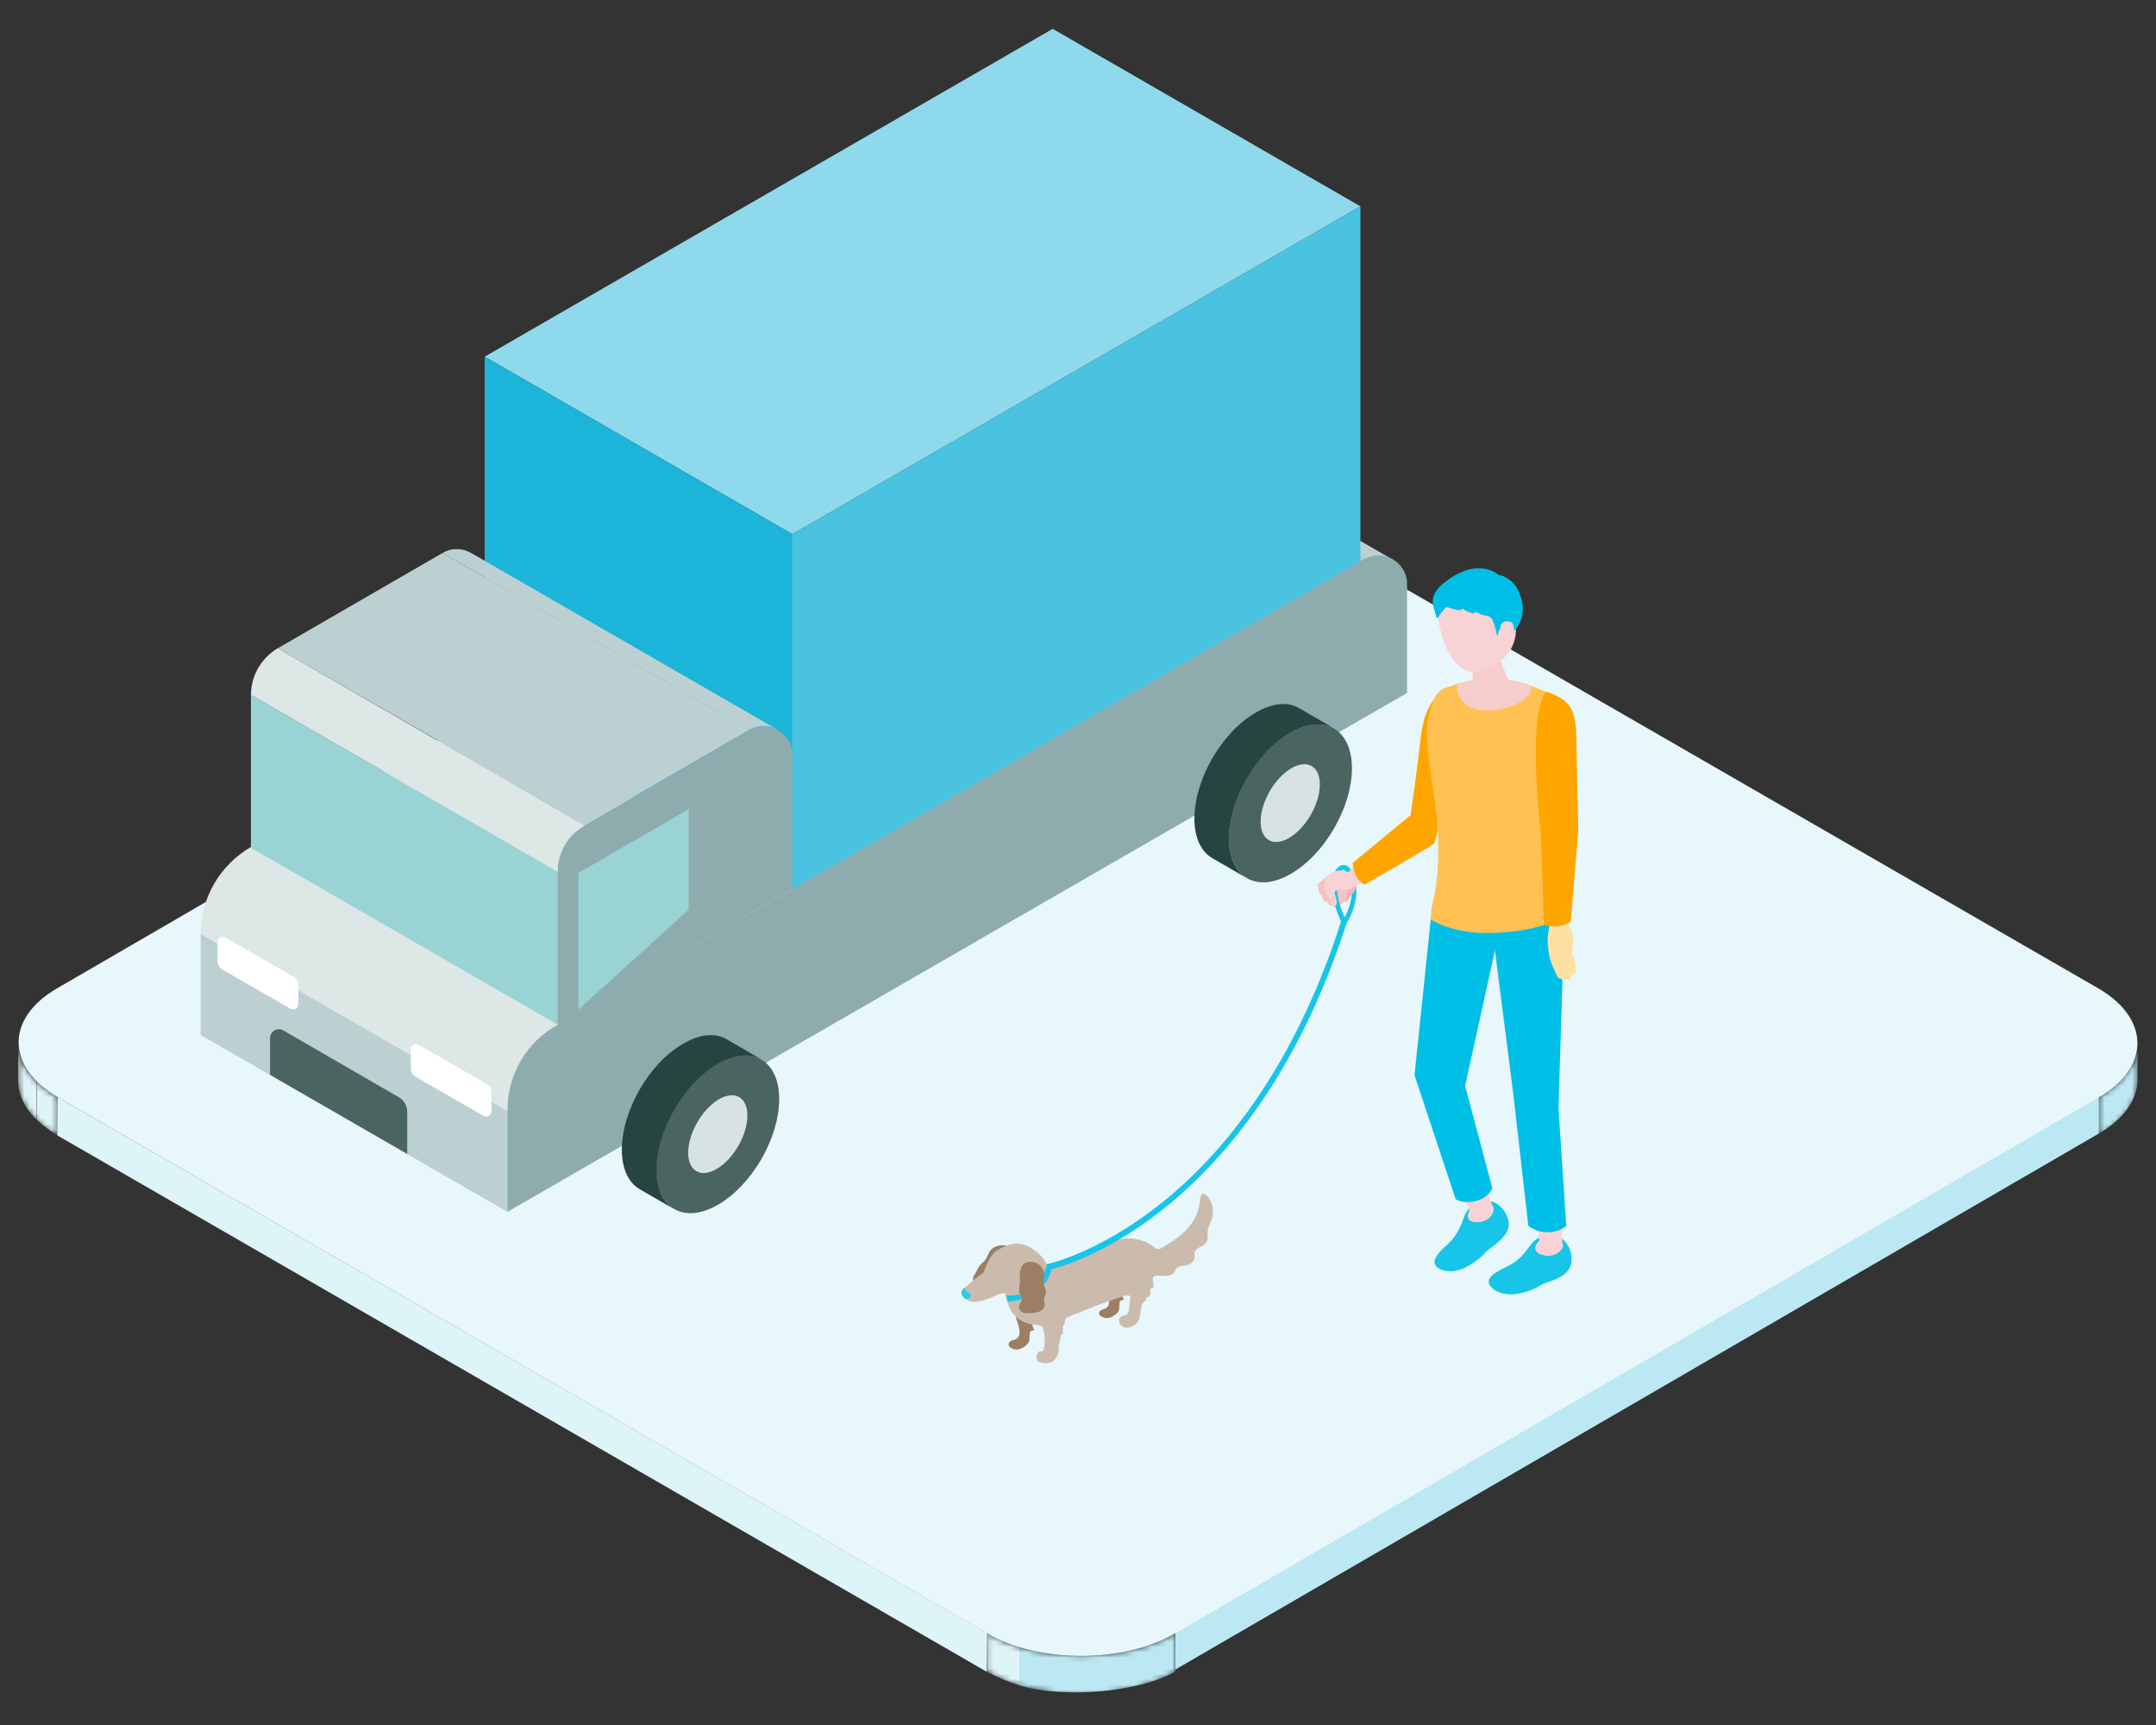 <svg width="400" height="320" viewBox="0 0 400 320" fill="none" xmlns="http://www.w3.org/2000/svg">
<rect x="0" y="0" width="400" height="320" fill="#333333" stroke="none"/>
<mask id="mask0_512_30066" style="mask-type:luminance" maskUnits="userSpaceOnUse" x="389" y="193" width="8" height="18">
<path d="M396.571 193.502V200.593C396.571 204.259 394.165 207.864 389.413 210.629V203.538C394.165 200.773 396.511 197.168 396.571 193.502Z" fill="white"/>
</mask>
<g mask="url(#mask0_512_30066)">
<path d="M396.571 193.142V200.233C396.571 203.898 394.165 207.504 389.413 210.268V203.177C394.165 200.413 396.511 196.747 396.571 193.142Z" fill="#BBE8F3"/>
</g>
<mask id="mask1_512_30066" style="mask-type:luminance" maskUnits="userSpaceOnUse" x="3" y="193" width="8" height="18">
<path d="M3.368 200.473V193.382C3.368 197.048 5.774 200.773 10.646 203.538V210.629C5.834 207.864 3.368 204.139 3.368 200.473Z" fill="white"/>
</mask>
<g mask="url(#mask1_512_30066)">
<path d="M10.706 203.538V210.629C9.202 209.728 7.879 208.766 6.856 207.744V200.653C7.879 201.675 9.142 202.636 10.706 203.538Z" fill="#DDF4F9"/>
<path d="M6.797 200.653V207.744C4.511 205.521 3.368 202.997 3.368 200.473V193.382C3.428 195.906 4.571 198.43 6.797 200.653Z" fill="#DDF4F9"/>
</g>
<path d="M389.413 203.177V210.268L218.045 309.723V302.632L389.413 203.177Z" fill="#BBE8F3"/>
<path d="M183.158 302.993L183.098 310.145L10.646 210.629L10.707 203.538L183.158 302.993Z" fill="#DDF4F9"/>
<mask id="mask2_512_30066" style="mask-type:luminance" maskUnits="userSpaceOnUse" x="183" y="302" width="36" height="13">
<path d="M218.045 302.993V310.084C208.481 315.673 192.722 315.673 183.098 310.084V302.993C192.782 308.582 208.481 308.582 218.045 302.993Z" fill="white"/>
</mask>
<g mask="url(#mask2_512_30066)">
<path d="M218.045 302.993V310.084C211.428 313.93 197.353 315.132 189.173 312.668V305.577C198.556 308.402 210.346 307.5 218.045 302.993Z" fill="#BBE8F3"/>
<path d="M189.233 305.578V312.669C187.248 312.068 185.383 311.347 183.699 310.385V303.294C185.383 304.255 187.248 304.977 189.233 305.578Z" fill="#DDF4F9"/>
<path d="M183.7 303.354V310.445C183.519 310.325 183.339 310.265 183.158 310.145V303.054C183.339 303.114 183.519 303.234 183.7 303.354Z" fill="#DDF4F9"/>
</g>
<path d="M389.293 183.346C398.917 188.935 398.978 198.009 389.414 203.538L218.045 302.993C208.481 308.582 192.722 308.582 183.098 302.993L10.707 203.538C1.083 197.949 1.023 188.875 10.587 183.346L181.895 83.891C191.459 78.302 207.158 78.302 216.842 83.891L389.293 183.346Z" fill="#E8F7FB"/>
<path d="M188.993 246.024C189.113 246.445 189.173 246.866 189.173 247.286C189.113 247.707 188.932 248.188 188.571 248.368C188.331 248.548 188.03 248.548 187.729 248.668C187.429 248.789 187.188 248.969 187.128 249.269C187.068 249.57 187.248 249.81 187.489 249.99C188.03 250.411 188.812 250.471 189.414 250.171C190.015 249.93 190.917 249.269 190.977 248.608C190.977 248.248 191.038 247.887 191.038 247.527C191.038 247.346 191.038 247.226 191.158 247.046C191.218 246.926 191.399 246.805 191.519 246.805C191.639 246.805 191.699 246.866 191.82 246.805C191.88 246.745 191.88 246.625 191.82 246.565C191.759 246.325 191.338 245.724 191.579 245.544C191.699 245.423 191.88 245.483 192.06 245.423C192.301 245.303 192.361 244.943 192.18 244.702C192.06 244.462 191.759 244.342 191.579 244.161C191.338 243.981 191.098 243.801 191.098 243.5C191.098 243.26 191.218 242.959 191.098 242.719C191.038 242.599 190.917 242.539 190.797 242.479C190.436 242.298 190.135 242.118 189.714 242.058C189.353 241.998 188.932 242.058 188.632 242.359C187.91 243.32 188.752 245.123 188.993 246.024Z" fill="#9C7E64"/>
<path d="M205.594 240.376C205.715 240.797 205.775 241.157 205.775 241.578C205.775 241.998 205.594 242.419 205.233 242.659C204.993 242.78 204.692 242.84 204.451 242.96C204.211 243.08 203.91 243.26 203.91 243.501C203.85 243.741 204.03 244.042 204.271 244.162C204.752 244.582 205.534 244.582 206.136 244.342C206.677 244.102 207.579 243.501 207.639 242.84C207.639 242.479 207.7 242.179 207.7 241.818C207.7 241.638 207.7 241.518 207.82 241.397C207.88 241.277 208.06 241.157 208.181 241.157C208.301 241.157 208.361 241.217 208.421 241.157C208.482 241.097 208.482 241.037 208.421 240.917C208.361 240.736 207.94 240.136 208.181 239.895C208.301 239.775 208.482 239.835 208.662 239.775C208.903 239.655 208.963 239.294 208.782 239.114C208.662 238.874 208.421 238.753 208.181 238.633C207.94 238.513 207.76 238.273 207.7 238.032C207.7 237.792 207.82 237.491 207.7 237.311C207.639 237.191 207.519 237.131 207.399 237.071C207.098 236.89 206.737 236.77 206.376 236.71C206.015 236.65 205.654 236.71 205.354 236.951C204.572 237.792 205.354 239.474 205.594 240.376Z" fill="#9C7E64"/>
<path d="M211.429 244.342C211.369 244.643 211.309 244.943 211.128 245.183C211.008 245.424 210.767 245.544 210.587 245.724C209.745 246.385 208.421 246.686 207.76 245.544C207.579 245.243 207.579 244.883 207.699 244.582C207.82 244.342 208.06 244.162 208.301 244.102C209.023 243.861 209.324 243.981 209.444 242.96C209.504 242.299 209.624 241.698 209.684 241.037C209.684 240.857 209.745 240.616 209.624 240.436C209.384 239.955 207.038 240.917 206.557 241.097C205.474 241.458 204.391 241.818 203.309 242.239C202.226 242.659 201.143 243.08 200.06 243.561C199.519 243.801 198.978 243.921 198.496 244.162C198.256 244.282 197.895 244.402 197.715 244.643C197.534 244.943 197.654 245.304 197.474 245.604C197.414 245.664 197.354 245.724 197.293 245.844C197.053 246.325 197.293 246.926 197.173 247.407C197.173 247.467 197.113 247.527 197.113 247.527C197.053 247.587 196.993 247.587 196.933 247.587C196.752 247.707 196.752 247.948 196.752 248.128C196.752 248.549 196.632 248.789 196.512 249.15C196.391 249.51 196.391 249.69 196.451 250.111C196.512 250.832 196.211 251.493 195.79 252.094C195.309 252.815 194.406 252.935 193.624 252.875C193.203 252.815 192.782 252.755 192.542 252.455C192.181 252.034 192.241 250.832 192.842 250.712C193.384 250.652 193.504 250.832 193.684 250.171C193.805 249.751 193.805 249.33 193.805 248.909C193.865 248.008 193.745 247.106 193.444 246.325C193.444 246.265 193.384 246.205 193.324 246.145C192.963 245.664 191.519 245.784 190.978 245.604C188.572 244.883 187.489 243.681 186.767 241.097C186.466 239.955 186.226 238.753 186.346 237.491C186.466 236.229 187.068 235.088 188.03 234.427C189.113 233.705 190.496 233.826 191.76 234.186C195.489 235.148 200.361 233.585 203.669 231.782C204.572 231.302 205.474 230.701 206.436 230.28C208.662 229.379 211.308 229.619 213.414 230.821C213.775 231.061 214.376 231.662 214.797 231.722C215.278 231.782 216 231.181 216.421 230.941C217.624 230.22 218.767 229.439 219.79 228.477C221.293 226.975 222.496 224.992 222.617 222.768C222.617 222.228 222.797 221.446 223.278 221.446C223.459 221.446 223.579 221.566 223.76 221.687C224.902 222.708 225.324 224.511 224.842 226.074C224.602 226.855 224.121 227.576 224.06 228.417C224 229.078 224.181 229.799 223.88 230.34C223.399 231.302 221.955 231.302 221.654 232.323C221.534 232.684 221.654 233.044 221.594 233.405C221.414 234.306 220.512 234.727 219.669 234.787C219.188 234.847 218.587 234.847 218.286 235.268C218.105 235.448 218.045 235.689 217.925 235.929C217.504 236.65 216.662 236.71 216 236.71C215.519 236.71 214.015 236.35 213.895 237.071C213.835 237.311 213.895 237.551 213.955 237.792C214.015 238.152 214.015 238.513 214.015 238.874C213.775 238.813 213.534 238.994 213.414 239.234C213.354 239.354 213.414 239.535 213.414 239.655C213.414 239.835 213.414 240.075 213.354 240.256C213.293 240.436 213.113 240.616 212.933 240.616C212.872 240.616 212.812 240.616 212.752 240.616C212.692 240.676 212.692 240.797 212.692 240.917C212.692 241.277 212.331 241.397 212.151 241.578C211.97 241.818 211.85 242.058 211.79 242.359C211.609 243.14 211.549 243.741 211.429 244.342Z" fill="#CBBBAD"/>
<path d="M186.767 235.568C186.707 235.628 186.647 235.748 186.587 235.869C186.407 236.229 186.226 236.65 185.865 236.95C185.504 237.311 185.143 237.611 184.963 238.092C184.783 238.513 184.783 238.993 184.482 239.354C184.001 239.955 182.737 239.895 182.136 239.654C181.655 239.474 181.234 239.054 180.993 238.573C180.632 237.912 180.271 237.191 180.752 236.53C181.234 235.929 181.414 235.027 182.016 234.486C182.196 234.306 182.437 234.126 182.617 233.946C183.339 233.104 183.339 232.023 184.361 231.422C184.903 231.121 185.504 231.001 186.106 231.001C186.828 231.001 187.429 231.301 188.031 231.722C188.151 231.782 188.271 231.902 188.392 232.023C188.632 232.383 188.512 232.864 188.392 233.285C188.031 234.186 187.369 234.787 186.767 235.568Z" fill="#9C7E64"/>
<path d="M185.263 240.075C185.263 240.075 182.617 241.517 180.692 241.517C179.79 241.517 177.564 240.376 178.707 239.174C179.729 238.092 182.496 236.049 182.496 236.049C182.496 236.049 183.519 232.744 185.083 231.902C186.647 231.061 189.233 229.258 192.962 232.804C194.947 234.727 195.008 237.251 192.06 239.294C189.594 240.916 187.729 239.294 185.263 240.075Z" fill="#CBBBAD"/>
<path d="M178.948 238.873C179.008 239.174 179.549 239.895 179.97 239.955C180.391 240.015 179.91 240.856 179.489 241.036C179.068 241.157 177.564 239.835 178.948 238.873Z" fill="#2BCAEB"/>
<path d="M194.226 234.547C194.226 234.547 193.324 240.676 186.647 240.316C186.888 241.157 186.948 241.457 186.948 241.457C186.948 241.457 194.166 241.397 195.309 234.487C195.129 234.426 194.226 234.547 194.226 234.547Z" fill="#17C5E9"/>
<path d="M189.233 237.732C189.233 237.792 189.233 237.852 189.233 237.973C189.173 238.634 188.932 239.295 189.173 239.896C189.293 240.136 189.474 240.316 189.594 240.557C189.775 241.218 189.053 241.758 189.053 242.48C189.053 243.321 189.955 243.681 190.677 243.621C191.519 243.561 192.361 243.621 193.143 243.141C193.444 242.96 193.744 242.66 193.805 242.299C193.865 241.879 193.684 241.518 193.684 241.097C193.684 240.557 194.045 240.136 194.045 239.595C194.045 239.174 193.805 238.814 193.684 238.453C193.323 237.492 194.045 236.53 193.564 235.569C193.083 234.607 192.301 234.127 191.218 234.066C190.797 234.066 190.436 234.127 190.075 234.367C189.714 234.607 189.474 235.028 189.353 235.509C189.053 236.29 189.293 236.951 189.233 237.732Z" fill="#9C7E64"/>
<path d="M249.745 171.328L249.023 170.847C251.309 167.482 251.008 163.937 250.226 162.314C249.925 161.773 249.564 161.413 249.264 161.353C248.963 161.353 248.662 161.713 248.542 161.954L247.76 161.473C248.301 160.631 248.903 160.451 249.264 160.451C249.925 160.451 250.527 160.992 250.948 161.893C252.091 164.117 251.97 168.023 249.745 171.328Z" fill="#17C5E9"/>
<path d="M250.226 166.881C250.406 166.701 250.346 166.521 250.466 166.28C250.587 166.04 250.767 165.92 250.948 165.739C251.309 165.379 251.609 164.898 251.609 164.357C251.609 163.876 251.429 163.456 251.369 162.975C251.369 162.855 251.309 162.735 251.248 162.614C251.188 162.494 251.068 162.494 250.948 162.434C250.406 162.254 249.805 162.134 249.324 162.494C249.143 162.614 249.023 162.855 248.903 163.035C248.662 163.516 248.421 163.997 248.181 164.477C248.06 164.718 247.94 164.958 247.88 165.198C247.76 165.679 248 166.16 248.181 166.581C248.301 166.821 248.421 167.001 248.602 167.182C249.083 167.542 249.925 167.242 250.226 166.881Z" fill="#F2B4B6"/>
<path d="M244.572 164.898C244.632 165.198 244.753 165.499 244.813 165.799C244.933 166.22 245.956 165.679 246.196 165.619C246.497 165.499 247.038 165.619 247.159 165.198C247.339 164.117 247.7 163.155 247.339 162.073C247.339 162.013 247.279 161.953 247.279 161.953C247.219 161.953 247.219 161.953 247.159 161.953C246.497 162.194 246.076 162.674 245.595 163.035C245.234 163.335 244.873 163.636 244.512 163.996C244.452 164.056 244.392 164.117 244.392 164.177C244.392 164.237 244.392 164.297 244.392 164.297C244.452 164.477 244.512 164.717 244.572 164.898Z" fill="#F5C3C4"/>
<path d="M245.715 167.182C245.896 167.242 246.076 167.242 246.377 167.122C247.46 166.581 248.242 166.1 248.783 165.078C248.843 164.958 248.903 164.838 248.903 164.658C248.903 164.538 248.843 164.357 248.723 164.297C248.542 164.237 248.362 164.357 248.242 164.478C247.941 164.718 247.64 165.078 247.279 165.319C246.858 165.679 246.738 165.739 246.557 165.259C246.497 165.078 246.197 165.078 246.016 165.078C245.715 165.139 245.415 165.259 245.114 165.439C245.054 165.439 245.054 165.499 245.054 165.499V165.559C245.234 166.04 245.294 166.941 245.715 167.182Z" fill="#F5C3C4"/>
<path d="M246.738 167.963C246.918 168.023 247.099 167.963 247.399 167.783C248.362 167.122 249.083 166.521 249.505 165.439C249.565 165.319 249.625 165.139 249.625 165.018C249.625 164.898 249.505 164.718 249.384 164.718C249.204 164.658 249.023 164.838 248.903 164.958C248.602 165.259 248.362 165.619 248.061 165.92C247.7 166.341 247.58 166.401 247.339 165.92C247.219 165.74 246.978 165.74 246.798 165.8C246.497 165.92 246.196 166.1 245.956 166.28C245.956 166.28 245.896 166.341 245.896 166.401V166.461C246.076 166.941 246.256 167.783 246.738 167.963Z" fill="#F5C3C4"/>
<path d="M247.821 168.323C248.001 168.383 248.182 168.323 248.422 168.143C249.264 167.482 249.866 166.881 250.166 165.859C250.227 165.739 250.227 165.619 250.227 165.499C250.227 165.379 250.106 165.258 249.986 165.198C249.806 165.198 249.685 165.318 249.565 165.439C249.324 165.739 249.144 166.1 248.903 166.34C248.603 166.701 248.542 166.821 248.242 166.4C248.121 166.22 247.881 166.28 247.76 166.34C247.46 166.46 247.279 166.641 247.039 166.881L246.979 166.941V167.001C247.159 167.422 247.4 168.203 247.821 168.323Z" fill="#F5C3C4"/>
<path d="M248.963 171.268C248.843 171.028 245.715 164.778 247.76 161.473L248.542 161.953C246.798 164.838 249.745 170.847 249.805 170.907L248.963 171.268Z" fill="#17C5E9"/>
<path d="M247.219 161.834C246.738 162.134 246.377 162.495 245.956 162.855C245.896 162.915 245.775 162.976 245.775 163.096C245.775 163.156 245.775 163.216 245.775 163.276C245.775 163.757 245.775 164.298 245.836 164.718C245.896 165.139 246.076 165.5 246.196 165.92C246.497 166.521 246.798 167.062 246.978 167.663C247.039 167.843 247.099 168.084 247.279 168.204C247.52 168.324 247.76 168.084 247.881 167.903C248.242 167.122 247.7 166.461 247.64 165.68C247.64 165.62 247.64 165.56 247.64 165.5C247.64 165.439 247.7 165.379 247.76 165.319C248.001 165.079 248.181 164.899 248.482 164.959C248.783 165.079 248.963 165.199 249.264 165.199C249.805 165.199 250.347 164.959 250.888 164.778C251.851 164.358 252.693 163.757 253.535 163.096C253.595 163.096 253.595 163.036 253.595 162.976C253.595 162.915 253.595 162.915 253.535 162.855C252.933 161.954 252.151 161.173 251.309 160.512C251.069 160.872 250.467 161.714 249.986 161.774C249.745 161.774 249.384 161.593 249.144 161.533C248.843 161.473 248.542 161.473 248.242 161.533C247.881 161.533 247.58 161.653 247.219 161.834Z" fill="#F7D3D5"/>
<path d="M290.647 230.7C291.369 231.662 291.669 232.744 291.549 233.945C291.429 236.409 288.662 237.371 286.677 238.032C285.895 238.272 285.414 238.753 284.692 239.053C284.03 239.354 283.248 239.594 282.587 239.775C280.902 240.255 279.038 240.315 277.474 239.414C276.872 239.053 276.271 238.513 276.211 237.852C276.03 236.349 279.158 235.268 280.241 234.607C281.805 233.705 282.767 232.623 283.79 231.181C284.632 229.979 285.775 229.138 287.338 229.318C288.12 229.378 288.782 229.499 289.263 229.559C289.744 229.679 290.286 230.099 290.647 230.7Z" fill="#17C5E9"/>
<path d="M290.105 221.987C289.804 225.292 289.804 230.1 289.804 230.1C289.804 230.1 289.443 230.581 287.759 230.641C286.075 230.701 285.654 230.16 285.654 230.16L284.271 218.982C284.271 218.982 288.541 221.146 290.105 221.987Z" fill="#F7D3D5"/>
<path d="M289.804 230.159C289.804 230.28 289.804 230.4 289.864 230.58C290.165 231.301 289.563 232.082 289.022 232.443C288.06 233.104 286.616 233.104 285.593 232.563C285.473 232.503 285.353 232.443 285.233 232.323C284.451 231.542 285.172 230.82 285.654 230.22C285.714 230.159 285.774 230.099 285.834 230.039C285.894 229.979 286.015 229.979 286.075 230.039C287.097 230.099 288.12 230.159 289.082 230.22C289.503 230.159 289.804 229.979 289.804 230.159Z" fill="#F7D3D5"/>
<path d="M289.864 230.52C289.804 230.34 289.804 230.28 289.804 230.1C289.804 230.1 289.804 229.078 289.804 227.636C289.804 227.636 288.782 227.996 287.519 227.996C286.376 227.996 285.293 227.636 285.293 227.636L285.594 230.1C285.113 230.701 284.451 231.422 285.173 232.203C285.293 232.323 285.413 232.383 285.534 232.443C286.556 233.044 288 232.984 288.962 232.323C289.624 232.023 290.225 231.241 289.864 230.52Z" fill="#F7D3D5"/>
<path d="M277.955 223.49C278.917 224.211 279.519 225.173 279.82 226.314C280.421 228.718 278.075 230.401 276.331 231.663C275.669 232.143 275.308 232.744 274.707 233.225C274.166 233.706 273.504 234.127 272.902 234.547C271.459 235.509 269.654 236.11 267.91 235.689C267.248 235.509 266.527 235.208 266.226 234.547C265.624 233.165 268.271 231.182 269.113 230.281C270.316 228.959 270.978 227.636 271.519 226.014C272 224.632 272.842 223.49 274.346 223.189C275.068 223.009 275.79 222.949 276.271 222.889C276.812 222.829 277.414 223.069 277.955 223.49Z" fill="#17C5E9"/>
<path d="M274.527 215.317C275.249 218.562 276.632 223.189 276.632 223.189C276.632 223.189 276.452 223.79 274.828 224.331C273.204 224.872 272.662 224.451 272.662 224.451L268.091 214.115C268.151 214.115 272.843 214.957 274.527 215.317Z" fill="#F7D3D5"/>
<path d="M276.632 223.189C276.692 223.309 276.692 223.429 276.813 223.55C277.294 224.151 276.993 225.052 276.572 225.533C275.79 226.434 274.467 226.855 273.324 226.614C273.204 226.554 273.023 226.554 272.903 226.494C271.94 226.013 272.422 225.052 272.662 224.331C272.662 224.271 272.722 224.211 272.783 224.151C272.843 224.09 272.903 224.09 273.023 224.03C273.986 223.79 275.008 223.61 275.971 223.369C276.392 223.249 276.632 223.069 276.632 223.189Z" fill="#F7D3D5"/>
<path d="M276.872 223.55C276.752 223.43 276.752 223.31 276.692 223.189C276.692 223.189 276.391 222.228 275.97 220.846C275.97 220.846 275.068 221.507 273.925 221.867C272.842 222.168 271.699 222.168 271.699 222.168L272.722 224.451C272.481 225.172 272 226.074 272.962 226.555C273.083 226.615 273.203 226.675 273.383 226.675C274.526 226.915 275.91 226.495 276.632 225.593C276.992 225.052 277.353 224.091 276.872 223.55Z" fill="#F7D3D5"/>
<path d="M270.557 128.541C272.482 130.645 272.723 130.164 272.663 134.431C272.602 139.599 268.452 147.231 266.106 156.485C263.46 158.228 253.174 164.117 253.174 164.117C253.174 164.117 251.971 163.516 251.49 162.254C251.008 161.052 250.948 160.091 250.948 160.091L261.715 151.197C261.715 151.197 263.099 141.341 263.399 138.457C263.82 134.25 264.422 131.726 266.226 129.563C267.429 128.061 269.234 127.039 270.557 128.541Z" fill="#FFA500"/>
<path d="M290.226 169.946C290.226 169.946 290.828 162.735 291.068 157.928C291.489 148.613 291.309 134.251 291.309 134.251C291.67 132.207 290.828 130.104 288.602 129.143C283.489 126.799 277.474 123.915 267.79 127.761C266.467 128.301 265.986 129.864 265.504 131.246C264.963 132.868 264.662 134.611 264.722 136.294C264.963 142.724 266.647 149.034 266.828 155.464C266.888 158.288 266.828 161.113 266.467 163.937C266.226 166.16 265.384 168.384 265.444 170.607C268.632 172.891 273.264 173.131 276.993 173.131C286.437 173.071 290.226 169.946 290.226 169.946Z" fill="#FFC252"/>
<path d="M289.143 205.582L290.046 176.616L290.226 169.886C290.226 169.886 286.376 172.77 276.993 173.071C269.294 173.311 265.444 170.547 265.444 170.547L262.437 199.452L270.076 222.468C270.076 222.468 271.459 223.369 273.685 222.828C276.211 222.228 276.873 220.425 276.873 220.425L271.82 201.435L277.354 176.316L280.782 203.118L283.549 227.396C283.549 227.396 284.873 228.537 287.038 228.597C289.203 228.597 290.587 227.456 290.587 227.456L289.143 205.582Z" fill="#00BFE7"/>
<path d="M275.91 131.786C279.64 131.786 284.031 130.104 284.211 127.339C280.482 126.017 276.091 125.236 270.316 126.919C270.316 126.979 270.316 126.979 270.316 127.039C270.316 129.863 272.061 131.786 275.91 131.786Z" fill="#F6CCCD"/>
<path d="M275.248 120.97C276.872 120.609 278.015 121.33 278.195 122.111L280.301 127.279C280.421 128.241 279.038 129.383 277.173 129.803C275.308 130.224 273.624 129.803 273.504 128.902L273.023 123.073C272.842 122.232 273.624 121.33 275.248 120.97Z" fill="#F6CCCD"/>
<path d="M272.902 107.449C277.775 106.367 279.94 109.672 280.962 114.119C282.286 119.888 278.917 122.472 277.113 123.494C274.887 124.756 272.12 126.018 269.293 121.931C267.609 119.468 266.587 114.78 266.707 112.857C266.827 111.114 268.03 108.53 272.902 107.449Z" fill="#F7D3D5"/>
<path d="M267.249 113.878C267.489 113.518 267.79 113.217 268.031 112.857C268.091 112.797 268.151 112.677 268.271 112.677C268.392 112.616 268.512 112.677 268.632 112.677C269.474 112.917 270.316 113.277 271.159 113.157C271.159 113.037 271.219 112.917 271.279 112.857C271.7 113.217 272.241 113.458 272.783 113.638C273.023 113.698 273.144 113.818 273.384 113.758C273.384 113.758 273.925 113.518 273.805 113.458C274.347 113.818 274.888 114.059 275.55 114.179C276.151 114.239 276.512 114.359 276.873 114.96C277.294 115.862 277.595 117.063 277.775 118.025C277.895 117.724 277.956 117.364 278.076 117.063C278.076 116.943 278.136 116.883 278.196 116.823C278.316 116.703 278.557 116.643 278.737 116.763C279.339 117.003 279.76 117.544 280.542 117.244C281.264 116.943 281.865 115.801 282.106 115.14C282.888 113.277 282.467 111.114 281.625 109.431C281.264 108.71 280.722 108.049 280.061 107.569C279.7 107.328 279.339 107.088 278.978 106.908C278.677 106.787 278.076 106.727 277.895 106.547C277.895 106.547 273.986 103.122 267.79 108.23C266.888 108.951 266.106 109.852 265.865 110.994C265.625 112.256 266.286 113.458 266.527 114.66C266.707 114.66 266.828 114.539 266.888 114.419C267.008 114.239 267.128 114.059 267.249 113.878Z" fill="#00BFE7"/>
<path d="M278.377 117.003C278.377 117.003 278.076 115.32 279.519 115.26C280.783 115.14 280.903 115.982 280.903 117.424C280.843 118.866 280.181 119.707 279.339 119.888C278.497 119.948 278.377 117.003 278.377 117.003Z" fill="#F7D3D5"/>
<path d="M287.52 171.508C287.52 171.508 287.279 172.77 287.219 173.251C287.159 173.852 287.099 174.393 287.159 174.994C287.219 176.075 287.339 177.097 287.64 178.118C287.64 178.179 287.7 178.239 287.7 178.299C288.001 179.2 288.422 179.981 288.783 180.823C288.903 181.063 288.963 181.424 289.264 181.484H289.565C289.565 181.484 289.805 181.964 290.106 181.964C290.347 181.964 290.527 181.844 290.587 181.424C290.587 181.424 290.708 181.724 291.008 181.784C291.309 181.784 291.369 181.544 291.429 181.424C291.49 181.303 291.49 180.342 291.49 180.342C291.49 180.342 291.55 180.702 291.73 180.763C292.873 181.003 292.151 178.118 291.971 177.698C291.85 177.457 291.73 177.157 291.67 176.917C291.61 176.496 291.73 176.135 291.79 175.715C291.911 174.813 291.911 173.912 291.67 173.071C291.49 172.229 290.828 171.748 290.768 170.907L290.527 167.662L287.159 167.963L287.52 171.508Z" fill="#FFDFA3"/>
<path d="M292.812 154.261C292.812 154.261 292.572 143.505 292.452 136.774C292.331 131.185 291.128 129.803 286.858 128.301C283.188 132.688 285.895 154.802 285.895 154.802L286.437 171.568C286.437 171.568 287.76 171.929 288.843 171.869C290.046 171.809 291.429 170.967 291.429 170.967L292.812 154.261Z" fill="#FFA500"/>
<path d="M194.527 235.569L194.286 234.487C194.406 234.487 203.549 232.504 214.858 223.67C225.264 215.558 239.579 199.813 248.843 170.848L249.865 171.148C240.482 200.414 225.985 216.339 215.459 224.572C203.97 233.586 194.888 235.509 194.527 235.569Z" fill="#17C5E9"/>
<path d="M253.053 103.782L103.459 190.077L46.557 157.266L196.151 70.911L253.053 103.782Z" fill="#BCD0D2"/>
<path d="M94.136 206.062L37.233 173.19V192L94.136 224.811V206.062Z" fill="#BCD0D2"/>
<path d="M94.136 224.812V201.195C94.136 197.649 96.061 194.344 99.128 192.541L253.053 103.723C256.602 101.679 261.053 104.263 261.053 108.35V128.541L94.136 224.812Z" fill="#8EACAE"/>
<path d="M253.053 103.782L196.15 70.971C197.895 69.949 199.88 70.069 201.444 70.971L258.346 103.782C256.782 102.881 254.797 102.761 253.053 103.782Z" fill="#BCD0D2"/>
<path d="M73.985 203.538L52.572 191.159C51.489 190.498 50.105 191.339 50.105 192.601V199.392L75.549 214.055V206.243C75.549 205.101 74.948 204.079 73.985 203.538Z" fill="#4A6460"/>
<path d="M141.216 215.088C145.673 207.427 145.677 199.12 141.225 196.535C136.773 193.95 129.551 198.065 125.094 205.727C120.637 213.389 120.632 221.695 125.084 224.28C129.536 226.865 136.758 222.75 141.216 215.088Z" fill="#4A6460"/>
<path d="M118.677 220.605L125.114 224.331C123.068 223.129 121.805 220.605 121.805 216.999C121.805 209.788 126.858 200.954 133.174 197.348C136.301 195.546 139.189 195.365 141.234 196.507L134.798 192.781C132.753 191.579 129.865 191.76 126.738 193.623C120.422 197.228 115.369 206.062 115.369 213.273C115.369 216.879 116.632 219.403 118.677 220.605Z" fill="#264540"/>
<path d="M136.973 212.583C139.164 208.788 139.238 204.73 137.137 203.519C135.036 202.309 131.557 204.404 129.366 208.198C127.175 211.993 127.101 216.051 129.202 217.261C131.303 218.472 134.782 216.377 136.973 212.583Z" fill="#D7E2E2"/>
<path d="M247.482 153.714C251.939 146.053 251.943 137.746 247.491 135.161C243.04 132.576 235.817 136.691 231.36 144.353C226.903 152.015 226.899 160.321 231.351 162.906C235.803 165.491 243.025 161.376 247.482 153.714Z" fill="#4A6460"/>
<path d="M224.903 159.189L231.339 162.915C229.294 161.713 228.031 159.189 228.031 155.583C228.031 148.372 233.083 139.538 239.399 135.932C242.527 134.13 245.414 133.949 247.459 135.091L241.023 131.365C238.978 130.163 236.091 130.344 232.963 132.207C226.647 135.812 221.595 144.646 221.595 151.857C221.595 155.463 222.858 157.987 224.903 159.189Z" fill="#264540"/>
<path d="M243.179 151.172C245.37 147.378 245.444 143.32 243.343 142.109C241.242 140.899 237.763 142.993 235.572 146.788C233.381 150.583 233.307 154.641 235.408 155.851C237.509 157.062 240.988 154.967 243.179 151.172Z" fill="#D7E2E2"/>
<path d="M89.925 66.164L195.308 5.349L89.925 66.164Z" fill="#E98588"/>
<path d="M195.308 5.349L89.925 66.164L147.008 99.095L252.391 38.28L195.308 5.349Z" fill="#8ED9EB"/>
<path d="M147.008 99.095V164.958L252.391 104.143V38.28L147.008 99.095Z" fill="#49C3DF"/>
<path d="M89.925 66.164V132.027L147.008 164.958V99.096L89.925 66.164Z" fill="#1CB4D8"/>
<path d="M139.008 135.391L82.106 102.58C83.85 101.559 85.835 101.679 87.399 102.58L144.301 135.391C142.737 134.49 140.752 134.37 139.008 135.391Z" fill="#BCD0D2"/>
<path d="M94.136 206.061L37.233 173.25C37.233 166.58 40.782 160.45 46.617 157.085L103.519 190.077C97.684 193.201 94.136 199.391 94.136 206.061Z" fill="#DCE7E6"/>
<path d="M90.286 201.074L77.655 193.802C76.993 193.442 76.211 193.922 76.211 194.644V198.189C76.211 198.85 76.572 199.451 77.113 199.752L89.745 207.023C90.406 207.384 91.188 206.903 91.188 206.182V202.636C91.188 201.975 90.828 201.374 90.286 201.074Z" fill="white"/>
<path d="M54.437 181.183L41.805 173.912C41.143 173.551 40.361 174.032 40.361 174.753V178.299C40.361 178.96 40.722 179.56 41.264 179.861L53.895 187.132C54.557 187.493 55.339 187.012 55.339 186.291V182.745C55.339 182.084 55.038 181.484 54.437 181.183Z" fill="white"/>
<path d="M103.459 161.713L46.557 128.901V157.266L103.459 190.077V161.713Z" fill="#9AD3D4"/>
<path d="M103.459 190.076V161.772C103.459 158.227 105.384 154.921 108.451 153.119L139.008 135.451C142.557 133.408 147.008 135.992 147.008 140.078V164.897L103.459 190.076Z" fill="#8EACAE"/>
<path d="M103.459 161.713L46.557 128.902C46.557 125.356 48.481 122.051 51.549 120.248L108.451 153.179C105.324 154.862 103.459 158.107 103.459 161.713Z" fill="#DCE7E6"/>
<path d="M51.549 120.248L108.451 153.059L139.007 135.391L82.105 102.58L51.549 120.248Z" fill="#BCD0D2"/>
<path d="M107.309 161.954L127.76 150.115V168.744L107.309 187.313V161.954Z" fill="#9AD3D4"/>
</svg>
